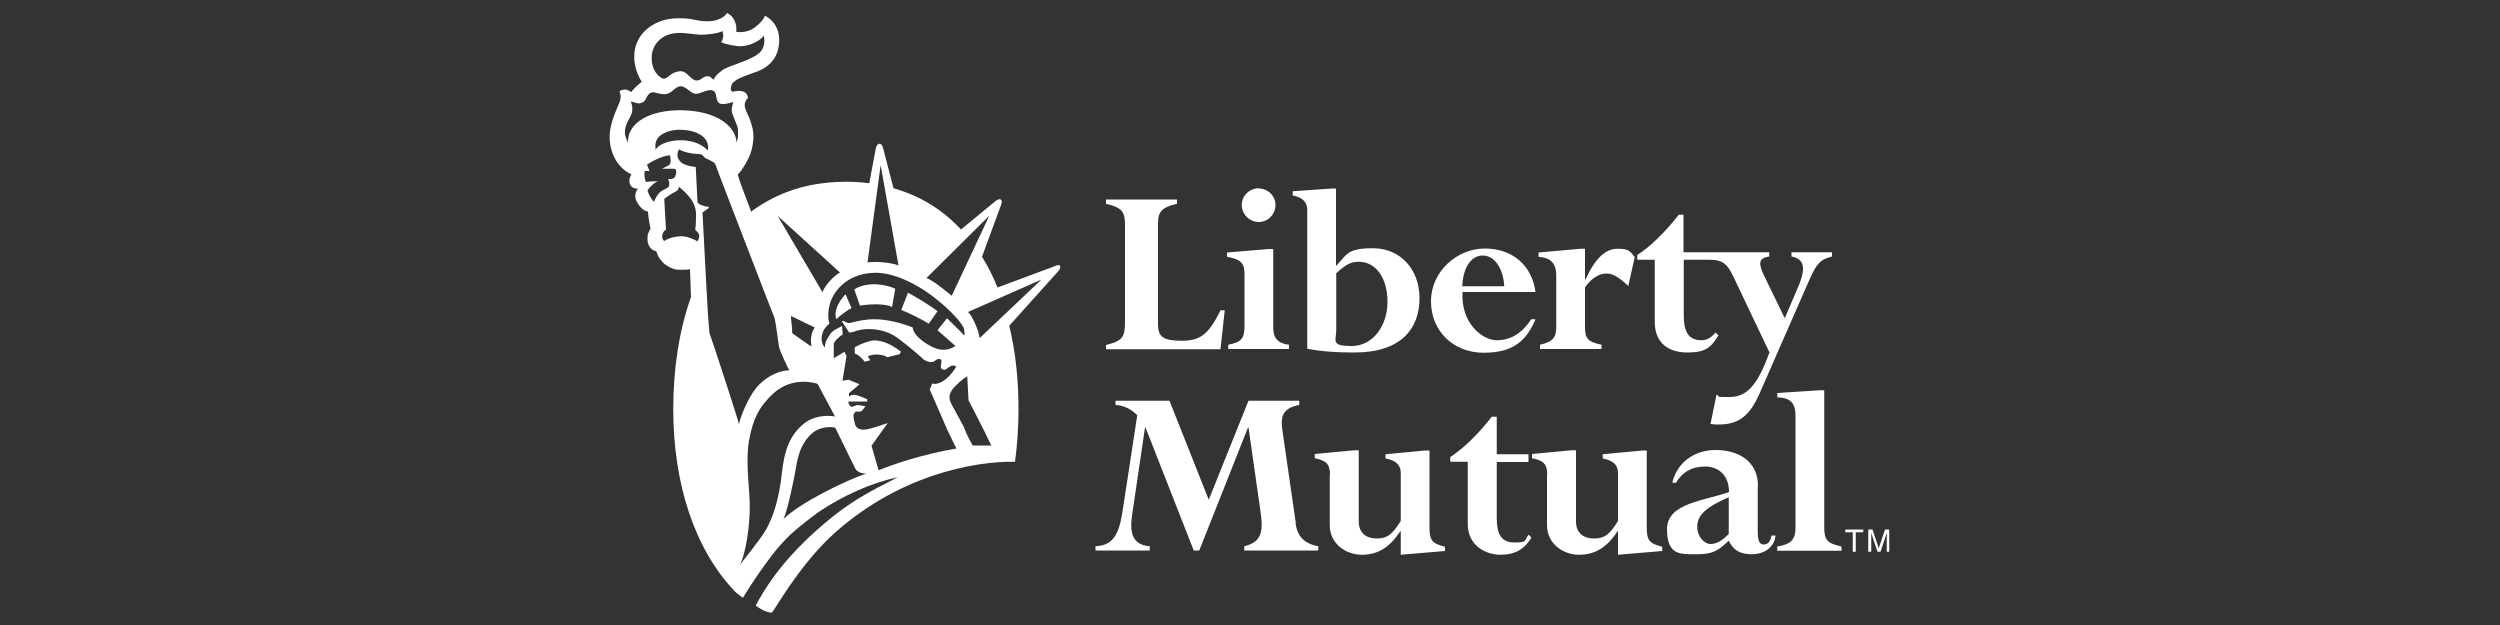 <svg xmlns="http://www.w3.org/2000/svg" id="Layer_1" viewBox="0 0 1000 250"><rect x="0" y="0" width="1000" height="250" fill="#333333" stroke="none"/><defs><style>      .st0 {        fill: #fff;      }    </style></defs><g><path class="st0" d="M347.9,136.5c-2.9.6-6,2.4-6,2.4h0v2.5c1.4.4,3,2,4,3.3l2.2-.6-1-1.6s1.4-.6,3.1-.7c1.9,0,3.7.3,4.7,1.1l4.9-1.2.6-1c-3.4-2.7-8.2-5.3-12.5-4.3h0Z"></path><path class="st0" d="M375.1,124.6c-1.3-1.3-9.6-6.4-11.9-7.5l-2.7,6.9c1.8.6,7.9,3.5,11,5.5l3.5-5h0Z"></path><path class="st0" d="M424.1,106.4h0c-.6-.8-2,0-2,0l-23.1,8.6c-1.7-4.3-3.8-8.4-6.2-12.3l7.5-20.4s.9-2,0-2.5-2.3.8-2.3.8l-13.6,11.2c-5.3-5.7-11.5-10.3-18.7-13.5-2.7-1.2-5.5-2.2-8.3-3l-4.2-16.2s-.4-1.6-1.4-1.6-1.4,1.5-1.4,1.5l-2.7,14.3c-3-.4-6.1-.6-9.2-.6-10.2,0-19.2,1.9-27.1,5.5-3.3,1.5-6.5,3.3-9.5,5.4-.5.3-1,.7-1.4,1.1-2.8-7.2-5-13.1-5.4-14.9,1.6-1.4,4.8-6.6,5.6-10.1,1.1-4.9.8-7.2-.4-10.9-.8-2.7-2.6-5.2-2.4-6.9,0-1.3.8-2.2,1.3-2.8-.3-1.8-1.5-2.6-2.9-2.7-1.3-.2-2.3.2-3.4.3-.3-.5-.9-.4-.4-2.3.6-2.8,6-4.1,10.4-5.8,5.6-2.2,8.7-6.2,8.8-12.6,0-4.7-2.5-8.1-5.7-9.7-.7,1.9-3.4,4.4-5.2,5.4-1.9,1-4.4,1.4-6.3,1,.4-3.4-1.2-6.4-3.7-7.5-.8,1.5-3.8,3.5-8.3,3.3-4.5-.1-4.8-1.2-11.2-1.2-9.1,0-16.6,5.5-17.5,13.5-.6,5.2,1.4,9.6,2.9,11.9-1.1.8-3.8,3.4-4.3,4.2-.7-.8-2.5-1.8-4.6-.4.5,1.1.6,2.5.2,3.9-.4,1.3-3.7,7.7-4.1,12.9-.6,8.8,4.4,14.7,8.7,16.4-.9,1.4-1.1,2.9-.5,4.2.4.8,1.3,1.6,3.1,1.6-1,1.1-1.4,2.8-.8,4.5.8,1.9,2.9,4.6,4.8,4.6,0,1.6.7,5.4,1,6.9-.7,1.2-1.3,2.2-1.2,4.4,0,2.4,1.6,4.3,3.5,4.6.5,1.1.8,2.4,1.5,3.1.7.8,1.2,1.7,2.7,2.6,1.4.9,3,1.7,4.9,1.7s3.5,0,4.4-.2c0,.5.2,5.5.4,11.1-4.7,13.2-7.1,28.5-7.1,44.9h0c0,29.5,8.4,55.7,24.4,72.6,0,0,.9,1.1,3.5,2.8,0,0,5-8.6,12.6-18.3,2-2.5,4.2-4.9,6.6-7.2,3.5-3.1,7.2-6,10.9-8.7,9.9-6.7,21.3-11.8,31.8-14-12.1,6.2-19,9.6-30.3,19.3-7.2,6.2-18.7,17.1-26.5,32,1.6,1.3,3.8,2.6,6.4,2.9,1.7-1.9,10.2-17.6,23.3-30.2,26.5-24.8,57.7-30.5,74-30.2.9-6.7,1.4-13.7,1.4-21,0-11.9-1.2-23.1-3.7-33.4l19.5-21.7s1.3-1.4.8-2.1h.1ZM370.6,111.2l25.1-24.9-15,32c-1.4-1.1-7.3-6.1-10.1-7.1h0ZM352.2,65.7l7.2,40.5c-2.3-1.1-9.3-1.8-12.4-1.2l5.3-39.3h0ZM311.2,86.5h0l24.8,22.5c-2.4,1.3-6,5-7,7.9l-17.9-30.5h0ZM324.5,138.6l-7.6-5.3c0-1.8-.4-4.7-.5-6.2,0-.2,0-.4,0-.7l9.5,4.6c-.8,1.3-1.2,2.1-1.4,3.7-.3,1.6,0,2.5,0,3.8h0ZM260.7,22.4h0c.2-4,3.4-8.9,10.3-9.2,3.1-.2,7.2.7,9.3.7s7.4-.5,8.6-1.5c.7,1.5.4,3.1-.4,4.5,1.6.8,6.1,1.7,8,1.6,3.8-.2,7.6-2.3,9-4.2.6,2.1.2,5.1-1.7,6.8-3.7,3.3-12.4,5.1-14.9,7-2.1,1.6-2.9,2.5-3.5,3.8-.9-.8-1.3-1.5-2.7-1.4-1.6.2-2.5,1.8-4.1,1.7-2.1,0-3.7-3.6-6.1-3.7-3.8-.1-5.3,2.9-6.9,3-1.1,0-2.7-1.6-3.3-2.5-1.1-1.5-1.8-4.1-1.6-6.5h0ZM251.1,56.9c-.6-1.6-1.3-2.6-1.1-4.8.2-2.5,1.8-4.5,2.6-6.5.6-1.6.3-4.2-.4-4.9.9-.2,2.6.9,3.8.6,1.5-.4,2-.9,2.5-2.1.6-1.2,1.3-2.2,2.6-2.3,1.2,0,3.5,1.1,5.5.7,2.5-.6,3.6-3.1,5.7-3.1s3.8,2.7,5.7,3c2,.3,5.1-2.1,7.1-1.3s.9,3.8,2.5,5c1.4,1.1,4.7-.2,5.7-.4-.3,1.3-.7,2.3-.6,3.7s2.4,5.7,2.5,7.2c0,1.9.2,3.5-.6,5.2-.2-5.7-6.9-12.5-21.8-12.8h0c-13-.2-21.9,5-21.6,13v-.2ZM262.3,60c-.4-2.5,0-4.1,1.6-5.6,1.9-1.6,4.9-2.5,7.9-2.5,4.5,0,7.5,1.2,9.2,2.6,2,1.6,2.4,3.5,2.2,5.7-1.5-1.4-4.5-4.1-11-4.1h0c-5.3,0-9.4,2.1-9.9,3.9ZM264,76.9c-.7.5-2,2.5-2.3,3.8-1.2-.7-2.4-3.4-2.7-4.5,1.1-1.8,3.2-3.5,4.3-3.7-1.2,0-3.2,0-4.9.3-.6-1.1-.8-3.1-.5-4.4h1.9l-1-2.5c1.3-1.1,6.3-3.7,9.2-3.8.3,1.3.3,2.4.2,2.8,0,.5-.3,1-.9,1.3l-2.5,1.3h4.5c.8,0,1.2.3,1.2,1.1s-.2,1.7-.7,2.4c-.5.7-1.9.6-2.6.6.4.8.5,1.2.5,2.1s-.3,1.2-1,1.6c-.8.4-1.7.8-2.6,1.5h-.1ZM279.1,96.6c-1.1-.7-4.2-2.2-6.7-2.1s-4.7.6-6.7,1.9c-.8-.6-1.1-1.7-.6-3s1.3-1.5,1.3-1.5l-.7-12.4s3.5-2.5,4.4-2.8,1.4-1,1.4-2c1.5,1,3.8,3.4,5,5.1,1.1,1.6,1.8,3.4,1.9,5.4,0,2,0,4.3-.3,6.8.8.7,1.5,1.2,1.6,2.3,0,1-.3,1.4-.7,2.3h0ZM295.7,170.2c-.2-1.5-6.2-19.9-9.6-30.2-1.3-3.8-2.2-6.5-2.3-6.7h0c0-.2-.3-3-.6-7.2-.8-13.2-2.1-39.9-2.2-41.1l2.5-1.8v-.5c-1.3,0-2.8-.5-3.8-1.1-.3-.2-.6-.4-.7-.7l-.7-14.1h0c-2-.2-4-.7-5.2-1.4-.3-.2-.5-.3-.7-.5-1.2-1.2-2.1-2.6-.8-5.2h0c.7.5,2,1,3.7,1.4,1.3.3,2.8.5,4.3.5s2.1,1.5,2.8,1.8c.9.3,2.3,1.1,3,1.5h0c0,0,.2,0,.3.2.2.2.3.5.5.8.2.5.4,1,.5,1.3,0,.3,5.2,13.6,10.6,27.7,6,15.6,12.4,32.2,12.6,32.5v.2c.4,1.5,1.6,10.4,1.7,11.1,0,.8,3.5,8.7,4.2,9.4-3,0-8,1.6-12,5.6-4,3.9-7.5,12.4-8.3,16.3h0v.2ZM312.7,189.7c-1,9.1-3.2,16.9-6.5,22.5-2.1,3.6-8.1,10.9-10.2,13.7,2.3-4.5,4-15.5,3.9-23.9,0-5.5-1.8-17.7-.3-25.8,1.6-8.7,4-13.5,9.8-18.9,3-2.7,9-6.2,17.6-3.8l7,13.1c-3.7-.7-8.7,0-12,2.5-6.2,4.8-8.3,11.2-9.3,20.5h0ZM313.4,207.6h0c1.7-3.8,3.9-14.7,4.6-18.4.8-4.7,1.6-11.5,7.1-16.1,2.7-2.3,7.2-2.6,9-2l7.9,16.1c.7,1.7,3,2.3,4.6,2.2-7.4,2.4-26.1,11.3-33.2,18.2ZM351.4,188l-2.8-9.7,6.5-9.1s-6.7,2.4-8.8,2.6c-.4,0-3.7.7-4.4-2.5,0,0-.5-2.1-.5-3s.7-1.8,1.4-1.7c1.3.3,2-.3,2-.3l1.4-1.8c-1.1-.1-2.4-.5-3-.5s-1.6.5-2.6.8c-.6-.4-1.4-1.2-1.2-2.2h7.5v-.9c0,0-3.7-1.7-5.2-1.8-1.5,0-2.1.8-2.1.8v-1.4l4.2-3.6-4.4-1.8-2.4.4,1.6-9.9-.8-1.7-4.3,2.6v-5.6c0-1,2-3,3.6-3.9l-.3-3.4c-1.7,1-3.6,1.6-4.7,3.2-1,1.4-2.3,3.5-2.1,5.4-1.3-1.2-1.5-3.2-1.3-4.6.4-1.9,1.1-3.3,3.1-5-.6-1.6-.7-4.5,0-7.2.9-4.5,6.1-13,18.5-13.1,7.4,0,16.3,4.5,22.5,9.2,7.8,5.9,12.4,11.4,12.8,13.3h0c.1.8.4,1.9.1,2.6-.9-1.1-6.9-6.9-6.9-6.9l-3.8,4.8,7.2,6.3c-1.7,1-3.4,1.8-6.2,1.4-3.3-.4-10.8-5.1-10.9-8.8-3-1.3-9.9-3.4-15.6-3.3-3.7,0-7.8,1-9.1,1.4-1.3.4-2.2-.4-3.2-.8l-.4.3,2.8,4.3c.9.4,2.4-.6,4.7-1,3.8-.7,9-.1,12.9,2.1,2.7,1.5,10.2,7.8,11.7,9.3s4,2,5.1,1,2.7-1,2.6.3c-.1,1.3-.8,2.7.5,3.2,1.2.5,1.8-.6,2.7-1.1.9-.6,1.7-.7,2.7-.1-.7,1.4-2.5,3.7-4.1,5s-4,2.4-5.5,1.8l-1,2.4,7.1,16.3c1.9,3.7,2.1,4.7,3.6,7.3-13.9,2.3-26.6,6.8-30.9,8.6h-.2ZM389.1,178.2c-1.3-2.3-2.3-4-3.6-7.5,0,0-4.2-7.7-5-9.2-.7-1.3-1.2-3.2.1-5.2s4.4-4.7,6.3-5.8l.5,9.6s6.3,12,9.1,18.1h-7.4ZM391.8,135.1h0c-.1-2.4-2.9-8.9-4.6-10.3l29.4-13-24.7,23.4h0Z"></path><path class="st0" d="M338.2,117.7c-1.5,1.6-5,5.8-3.7,10,1.4-1.4,4.3-3.5,6.1-4.5l-2.4-5.5Z"></path><path class="st0" d="M356.8,122.9h0l1.3-7.4c-2.3-1.1-5.5-1.8-8.5-1.8s-6.2.8-7.9,2.1l2.3,6.5c3.1-.7,10.6-1,12.9.6h-.1Z"></path></g><path class="st0" d="M463.2,129.8c0,4.9,2.1,6.5,9.4,6.5s10.8-2.3,15.6-12.2h1.7l-1.7,15.6h-45.8v-1.7c6.9-1.7,7.6-3.3,7.6-9.7v-38.4c0-5.3-1.3-6.9-7.6-8.4v-1.7h28.4v1.7c-5.9,1.5-7.6,2.8-7.6,8v40.4h0ZM509.3,131.3c0,3.9,1.9,6.1,6.3,6.6v1.7h-24.3v-1.7c5.2-1,6.5-2.5,6.5-7.4v-20.6c0-4.7-1.3-6.1-7-7.2v-1.7l16.8-1.4h1.7v31.8h0ZM503.5,75.4c3.7,0,6.7,3,6.7,6.6h0c0,3.7-3,6.8-6.7,6.8s-6.8-3.1-6.8-6.8,3.1-6.7,6.8-6.7h0ZM534.5,109.3c3.9-3.6,5.9-4.6,9-4.6,6.9,0,11.5,6.6,11.5,16s-5.7,17.7-14.3,17.7-6.2-2.1-6.2-6.5v-22.7h0ZM534.5,75.4h-1.7l-15.7,1.1v1.7c3.6.6,5.8,2.5,5.8,5.7v55.6c5.8,1.1,11.6,1.5,18.9,1.5,18.9,0,26-9.8,26-21.7s-8-20-18.5-20-10.3,2.3-14.9,7.1v-31.1h.1ZM584.9,114.5c.3-7.4,3.5-12.3,8.2-12.3s8.2,5.1,8.6,12.3h-16.8ZM614.2,116.8c-1.4-10.7-9.3-17.4-20.3-17.4s-21.5,9.1-21.5,21.1,9,20.6,21.1,20.6,17.2-5.1,20.7-13.4h-1.7c-3.7,5.6-8.2,8.4-13.8,8.4s-14.4-6.6-13.7-19.3h29.3-.1ZM651.3,114.4c-3.4-3.3-6.1-5-8.7-5s-5.6,1.4-8.6,5.5v15.8c0,4.6.9,6,6.6,7.2v1.7h-24.6v-1.7c5.1-1.2,6.5-2.8,6.5-7.2v-20.4c0-4.9-2.1-7.2-7.1-7.6v-1.7l16.9-1.5h1.7v12.3h.2c3.8-8.4,8-12.3,12.8-12.3s5,1.1,6.9,3.3l-2.6,11.7h0ZM716.6,100.9v1.7c4.9,1,6.1,4.1,2.6,12.3l-5.3,12.4-8.2-16.9c-2.4-4.9-2.4-7.2,2-7.8v-1.7h-34.3v-15h-1.9c-5.4,7-11.8,13.1-16.6,16.1v1.9h7v24.8c0,8.8,5.8,12.3,13.1,12.3s9.5-2.1,12.4-6.9l-1.2-1.1c-1.8,2.2-3.6,3.1-5.6,3.1-5.4,0-7.1-3.7-7.1-10v-22.2h10.4c5.6,0,7.3,2.1,9.7,7.3l14.2,29.8c-4.7,12.7-8.8,17.8-16,17.8s-2.8-.1-5.2-.9l-2.4,11.7c1.4.2,2.3.2,3.3.2,8,0,12.4-3.4,16.5-12.8l19.5-44.5c3.2-7.2,4.4-8.6,9.3-9.9v-1.7h-16.2ZM518.2,209.2c.7,5.2,3.3,8.2,9.1,9.3v1.7h-29.6v-1.7c6.6-1.6,7.7-5.4,6.6-13.2l-4.9-34.3h-.2l-19.5,49.2h-2.2l-19.3-49.2h-.2l-5.2,35.3c-1,7,.3,11.7,7.1,12.2v1.7h-21.7v-1.7c6.5-.3,9.2-4,10.7-13.2l6-39.2c-2.4-2.5-5.6-4-8.7-4.1v-1.7h21.6l15.7,39.6,15.9-39.6h20.3v1.7c-6.2,1.1-7.6,4.2-6.8,9.7l5.4,37.4h-.1ZM532,190c0-4.3-1.4-5.8-6.1-6.7v-1.7l15.9-1.5h1.7v28.5c0,4.6,3,6.8,7.2,6.8s6.2-1.6,9.6-7v-19.3c0-3.2-2.1-5-6.1-5.7v-1.7l15.9-1.5h1.7v30.8c0,5.1,1,6.4,6.2,7.7v1.7l-17.7,1.5v-9.4h-.2c-4.3,6.6-9.1,9.4-15.4,9.4s-12.8-4.4-12.8-11.8v-20h0ZM587.1,184.7h-7v-1.9c4.8-3,11.2-9.1,16.6-16.1h2v15h12.7v3.1h-12.7v22.3c0,6.3,1.6,9.9,7.1,9.9s3.8-.9,5.6-3.1l1.2,1.1c-2.9,4.8-6.7,6.9-12.4,6.9s-13.1-3.5-13.1-12.3v-24.8h0ZM618.9,190c0-4.3-1.4-5.8-6.1-6.7v-1.7l15.9-1.5h1.7v28.5c0,4.6,3,6.8,7.2,6.8s6.3-1.6,9.6-7v-19.3c0-3.2-2.1-5-6.1-5.7v-1.7l15.9-1.5h1.7v30.8c0,5.1,1,6.4,6.2,7.7v1.7l-17.7,1.5v-9.4h-.2c-4.3,6.6-9.1,9.4-15.4,9.4s-12.8-4.4-12.8-11.8v-20h0ZM691.5,213.6c-2.7,2.7-4.9,4-7.3,4s-5.3-2.8-5.3-7,3-7.6,12.6-11.7v14.7h0ZM703.2,194.5c0-10.7-8.7-14.5-17-14.5s-15.3,4.8-17.3,13.1h1.5c2.5-4.3,6.4-6.5,11.6-6.5s9.6,3.3,9.6,10.2c-9.4,3.5-24.8,4.3-24.8,14.8s5.2,10.1,11.6,10.1,8.3-1.1,12.2-4.6l.9-.8c1.9,3.9,4.6,5.4,9.3,5.4s9-2.7,9.4-7.5h-1.6c-.4,2.4-1.4,3.6-3.1,3.6s-2.4-1.5-2.4-5.1v-18.3h0ZM718.2,166.6c0-5.4-1.8-7.4-7.3-7.7v-1.7l17.1-1.1h1.7v54.8c0,5.1,1.1,6.4,6.9,7.7v1.7h-25.7v-1.7c5.6-.9,7.3-2.8,7.3-7.7v-44.2h0ZM738.1,212.9h3v7.8h1.2v-7.8h3v-1.1h-7.2v1.1ZM754.7,220.7v-7.5h0l-2.5,7.5h-1.2l-2.5-7.5h0v7.5h-1.2v-8.9h1.7l2.5,7.5h0l2.5-7.5h1.7v8.9h-1.2.2Z"></path></svg>
